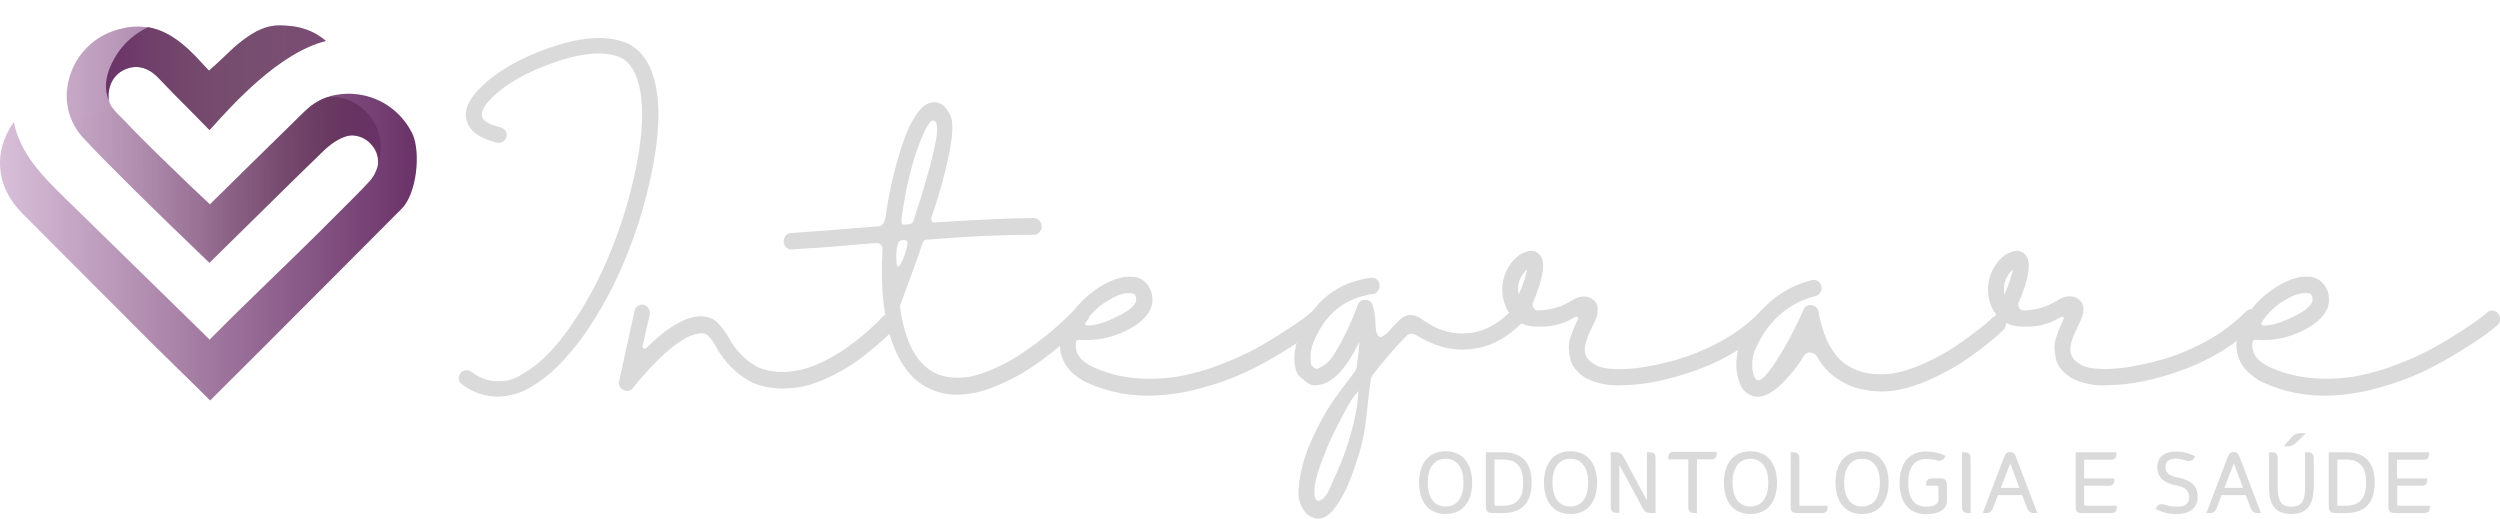 <?xml version="1.0" encoding="utf-8"?>
<!-- Generator: Adobe Illustrator 25.1.0, SVG Export Plug-In . SVG Version: 6.00 Build 0)  -->
<svg version="1.1" id="Camada_1" xmlns="http://www.w3.org/2000/svg" xmlns:xlink="http://www.w3.org/1999/xlink" x="0px" y="0px"
	 viewBox="0 0 1299.1 269.6" style="enable-background:new 0 0 1299.1 269.6;" xml:space="preserve">
<style type="text/css">
	.st0{fill:#DADADA;}
	.st1{fill:url(#SVGID_1_);}
	.st2{clip-path:url(#SVGID_3_);}
	.st3{fill:url(#SVGID_4_);}
	.st4{fill:url(#SVGID_5_);}
</style>
<g id="Camada_1-2">
	<path class="st0" d="M276,201c-5.2,3.3-11.3,5-17.5,5.1c-6.6,0-13-2.3-18.3-6.3c-1.3-0.7-2-2.2-1.8-3.7c0.1-1.5,1.1-2.9,2.5-3.4
		c1.4-0.6,3-0.4,4.2,0.6c3.8,3,8.5,4.7,13.3,4.8c4.8,0.2,9.5-1.2,13.5-4c8.4-4.7,16.7-13.1,24.9-25c8.3-12.1,15.2-25.1,20.7-38.8
		c5.6-13.8,9.9-28.1,12.9-42.7c3-14.6,3.9-26.9,2.8-37c-1.6-12.4-5.9-19.6-13.1-21.6c-8.2-2.4-19.1-1.2-32.6,3.6
		s-24.1,10.7-31.5,17.8c-4.4,4.3-6.2,7.7-5.5,10.2c0.6,2.3,3.8,4.1,9.6,5.6c1.1,0.3,2,0.9,2.6,1.8c0.6,0.9,0.7,2,0.5,3
		c-0.2,1.1-0.9,2-1.9,2.6c-1,0.6-2.1,0.8-3.2,0.5c-8.9-2.2-14.1-6-15.6-11.4c-1.6-5.5,1.1-11.4,7.9-17.9c8.5-8.1,20.2-14.8,35.2-20
		c14.9-5.2,27.3-6.4,37.1-3.5c10.6,3.1,16.9,12.6,18.9,28.4c1.3,10.8,0.3,23.9-2.8,39.2c-3.1,15.4-7.6,30.4-13.6,45
		c-5.8,14.3-13.2,28-22.1,40.7C294.1,187,285.1,195.9,276,201z"/>
	<path class="st0" d="M461.9,163.1c1.1,0,2.2,0.4,3,1.1c1.7,1.6,1.8,4.4,0.2,6.1c-0.6,0.8-1.5,1.8-2.7,3s-3.3,3.2-6.5,5.9
		s-6.4,5.3-9.6,7.7c-3.8,2.7-7.7,5.2-11.9,7.3c-4.4,2.4-9,4.3-13.8,5.8c-4.8,1.4-9.7,2-14.7,1.9c-5.2-0.1-10.2-1.1-15-3.1
		c-8.1-4.2-14.7-10.8-19-18.9c-0.2-0.5-0.4-0.9-0.7-1.3c-0.5-0.8-0.9-1.4-1.3-1.9s-0.8-1.1-1.4-1.7c-0.5-0.6-1.2-1.1-1.9-1.5
		c-0.7-0.3-1.4-0.4-2.1-0.3c-8.4,0.2-20.3,9.7-35.6,28.4c-1.1,1.6-3.3,2-5,1c-1.9-0.8-2.8-2.9-2.1-4.8l7.9-36.2
		c0.2-1.1,0.9-2,1.8-2.6c0.9-0.6,2.1-0.9,3.1-0.6c1.1,0.3,2,1,2.5,2c0.6,1,0.8,2.1,0.5,3.2l-3.7,16.2c-0.1,0.5,0.1,1,0.6,1.2
		c0.5,0.3,1.1,0.2,1.4-0.2c11.7-11.5,21.5-17,29.4-16.4c3.3,0.2,6.4,1.7,8.5,4.3c1.8,2,3.4,4.1,4.7,6.4c3.4,6.6,8.6,12,15.1,15.6
		c3.2,1.4,6.7,2.3,10.2,2.5c3.4,0.2,6.8,0,10.1-0.6c3.4-0.6,6.7-1.6,9.8-2.9c3.2-1.3,6.3-2.8,9.2-4.5c2.8-1.6,5.6-3.4,8.3-5.4
		c2.8-2,5.1-3.8,7-5.4s3.7-3.3,5.5-4.9s3-2.8,3.5-3.4s1-1.1,1.3-1.5C459.7,163.6,460.8,163.1,461.9,163.1z"/>
	<path class="st0" d="M562,159.2c1.1,0,2.2,0.4,3,1.2c0.8,0.8,1.3,1.9,1.2,3c0,1.2-0.4,2.3-1.2,3.1c-1.2,1.3-2.7,3-4.7,4.9
		s-5.5,5-10.7,9.3c-4.9,4.1-10.1,7.9-15.5,11.4c-5.6,3.6-11.6,6.6-17.8,9c-6,2.5-12.5,3.9-19,4c-4.4,0-8.7-0.8-12.8-2.5
		c-9.4-3.7-16.4-12-20.9-24.8c-4.5-12.8-6.2-29.1-5-48.7c-0.1-0.8-0.5-1.6-1.1-2.1c-0.6-0.5-1.4-0.8-2.2-0.7
		c-4.4,0.3-8.9,0.7-13.5,1.1l-12,1c-3.3,0.3-6.4,0.5-9.2,0.6c-2.8,0.2-4.9,0.3-6.4,0.4s-2.2,0.2-2.4,0.2h-0.3
		c-1.1,0.1-2.2-0.3-3-1.1c-0.8-0.8-1.3-1.9-1.3-3c0-1.1,0.4-2.2,1.1-3.1c0.7-0.9,1.7-1.3,2.8-1.3c0.1,0,1,0,2.5-0.2l6.7-0.5l9.6-0.7
		l12.5-1c4.8-0.4,9.5-0.7,14.2-1.1c1.9-0.2,3-1.8,3.5-4.6c1-6.8,2.2-13.5,3.7-19.9s3.3-12.7,5.3-18.6c1.6-5.2,3.9-10.1,6.8-14.6
		c2.6-3.9,5.2-6.1,8-6.6c4.2-0.8,7.5,1.4,9.9,6.6c1.6,3.3,1.4,9.8-0.5,19.5c-2.3,11.2-5.3,22.2-9.1,33c-0.3,0.6-0.4,1.3-0.2,2
		c0.1,0.4,0.3,0.7,0.5,1c0.2,0.2,0.5,0.3,0.8,0.2c24-1.5,41.3-2.3,51.9-2.3c1.1,0,2.2,0.5,2.9,1.3c1.6,1.7,1.6,4.4,0,6.1
		c-0.7,0.9-1.8,1.3-2.9,1.3c-16.4,0-34.6,0.8-54.8,2.5c-0.7-0.1-1.4,0.1-2,0.3c-0.5,0.4-0.8,0.9-1,1.5c-2.6,8-6.6,18.9-11.8,32.7
		c2.6,19.4,9.2,31.2,19.8,35.5c3.2,1.2,6.5,1.8,9.9,1.8c3.5,0,7.1-0.5,10.5-1.5c3.7-1.1,7.2-2.5,10.7-4.1c3.5-1.7,7-3.5,10.3-5.6
		c3.1-2,6.3-4.2,9.5-6.6s5.9-4.5,8.2-6.5c2.3-1.9,4.4-3.9,6.5-5.8l4.2-4.1c0.8-0.8,1.3-1.3,1.7-1.6
		C559.8,159.7,560.9,159.2,562,159.2z M466.6,138.5c0.9,0,2.1-2,3.5-6.1c1.4-4.1,1.8-6.5,1.2-7.2c-1.3-0.8-2.9-0.6-4.1,0.3
		c-0.5,0.6-0.9,1.9-1.2,4c-0.3,2-0.3,4.1-0.2,6.1C465.9,137.6,466.2,138.5,466.6,138.5z M468.6,112.9c-0.4,2.5-0.1,3.8,1.1,3.8
		c0.8,0,1.7-0.1,2.5-0.2c1.6-0.1,2.5-1,2.8-2.8c9.5-29.2,13.4-45.8,11.5-49.8c-0.2-0.6-0.6-1.1-1.3-1.2c-0.6-0.2-1.2,0-1.6,0.4
		c-2.4,2.7-5.1,8.8-8.2,18.2C472.3,91.5,470,102.1,468.6,112.9L468.6,112.9z"/>
	<path class="st0" d="M684.2,161.4c1.1,0.1,2.1,0.7,2.8,1.6c0.7,0.9,1.1,2.1,0.9,3.2c-0.1,1.2-0.6,2.3-1.6,3
		c-1.6,1.3-3.5,2.9-5.8,4.6s-6.8,4.7-13.4,8.8c-6.4,4-13,7.6-19.8,10.8c-7.6,3.5-15.6,6.3-23.7,8.4c-8.6,2.4-17.5,3.7-26.4,3.8
		c-10.6,0.1-21.1-1.9-30.8-6.1c-2.9-1.1-5.5-2.7-7.9-4.7c-1.9-1.5-3.5-3.3-4.8-5.3c-1-1.7-1.8-3.5-2.3-5.4c-0.4-1.6-0.6-3.3-0.6-5
		c0.1-1.4,0.2-2.9,0.5-4.3c1.2-5.1,3.9-10.2,8.2-15.3c4-4.8,8.9-8.8,14.4-11.8c5.3-2.9,10-4.2,14.2-3.9c2.8,0,5.4,1.1,7.3,3.1
		c2,2.1,3.2,4.8,3.4,7.7c0.5,5.3-2.3,10-8.5,14.3c-8.6,5.7-18.9,8.4-29.3,7.7c-0.5-0.1-1,0-1.4,0.3c-0.4,0.3-0.6,0.8-0.5,1.3
		c-0.7,5.6,2.7,10,10.4,13.2c7,3,14.4,4.7,22,5.2c7.4,0.5,14.7,0.1,22-1.2c7.2-1.4,14.2-3.4,21-6.1c6.3-2.4,12.4-5.1,18.3-8.3
		c5.1-2.8,10-5.8,14.8-8.9c4.8-3.1,8-5.3,9.8-6.7c1.7-1.3,3-2.3,3.7-3C681.9,161.6,683.1,161.2,684.2,161.4z M564.6,166.5
		c-1.4,2-0.8,2.9,1.7,2.6c4.4-0.3,10-2.3,16.8-5.9c1-0.7,1.9-1.2,2.7-1.6c3.2-2.3,4.8-4.4,4.6-6.2c0-0.9-0.3-1.7-0.8-2.4
		c-0.6-0.4-1.3-0.7-2-0.7c-3.3-0.2-7.2,1-11.7,3.8C571.5,158.6,567.6,162.2,564.6,166.5L564.6,166.5z"/>
	<path class="st0" d="M790.5,162c0.8,0.8,1.3,1.9,1.3,3c0.1,1.1-0.3,2.2-1.2,3c-7.6,7.4-15.5,12.2-26.2,13.4s-19.4-1.8-28.4-7.2
		c-2-1.2-3.7-1.1-5.3,0.5c-6.1,6.3-11.9,13-17.3,20c-0.5,0.6-0.9,1.4-1,2.2c-2.5,15.9-2,26.2-6.5,39.8c-2.2,6.9-4.4,13.9-7.9,20.3
		c-2.5,4.7-7.3,13-13.5,12.5c-2.5-0.3-4.8-1.5-6.4-3.5c-2.8-3.5-3.7-8.1-3.3-12.4c1-11.4,4.5-21.1,10.6-32.9s10-16,18.6-27.6
		c0.5-0.7,0.9-1.6,1-2.5c0.6-4.4,1.2-8.8,1.4-13.1c-4,8.3-10.6,19.8-19.5,22.2c-6.2,1.7-7.8-0.9-11.6-4.2c-1.6-1.4-2.1-3.8-2.5-6.1
		c-0.3-2.6-0.3-5.1,0.2-7.7c0.5-2.7,1.2-5.3,2.3-7.8c3.3-8,7.7-14.9,14.5-20.3s14.1-8,22.6-9.3c1.1-0.1,2.2,0.2,3.1,1
		c0.9,0.7,1.4,1.8,1.4,2.9c0.1,1.1-0.3,2.3-1,3.2c-0.7,0.9-1.7,1.4-2.8,1.4c-6.9,1.1-12.8,3.3-18.3,7.7s-9,9.9-11.8,16.3
		c-1.9,4.1-2.5,8.6-1.6,13c1.3,0.7,1.7,2.4,3.7,1.6c5.2-2.1,7.4-5.9,10.6-11.4c3.8-6.8,7.1-14,9.8-21.4c0.5-1.7,2-2.8,3.8-2.8
		c1.7-0.1,3.3,1,3.9,2.6c1.1,3.4,1.6,6.9,1.6,10.5c0,1,0.1,2,0.3,3c0.1,0.9,0.5,1.7,1,2.5c0.7,0.7,1,1.1,2.3,0.4
		c1.5-0.8,2.8-1.9,3.8-3.3c0.8-0.9,3.7-4,5.4-5.6c0.8-0.8,3.3-2.3,5.2-2.2c2,0,3.9,0.7,5.5,1.8c7.3,5.3,14.5,8.3,23.7,7.7
		s16-4.7,22.6-11c0.7-0.8,1.7-1.3,2.8-1.4C788.6,160.8,789.7,161.2,790.5,162z M692.2,251.1c0.4-1,0.8-1.8,1.1-2.6
		c2.2-4.6,4.1-9.2,5.8-14c3.4-10.1,6.3-20.6,6.8-31.3c-4.2,4.6-6.7,9.9-9.5,15.3c-2.8,5.2-5.4,10.6-7.6,16.1
		c-3.7,9.1-5.6,15.6-5.7,19.4c0,1.8-0.5,7.3,2.8,6C688.8,259,690.8,254.6,692.2,251.1z"/>
	<path class="st0" d="M917.5,160.7c1.1,0,2.2,0.5,2.9,1.3c0.8,0.8,1.2,1.9,1.2,3c0,1.1-0.5,2.2-1.3,3.1
		c-10.2,10.3-22.7,18.3-37.6,23.8s-28.5,8.3-40.9,8.3c-6,0.3-11.9-0.9-17.3-3.5c-2.2-1.2-4.2-2.9-5.8-4.8c-1.4-1.6-2.4-3.6-2.8-5.7
		c-0.4-1.8-0.6-3.6-0.7-5.5c0-1.9,0.3-3.9,1-5.7c0.7-2.1,1.3-3.8,1.8-4.9s1.1-2.6,2-4.4c0.3-0.6,0-1-0.8-1.1
		c-0.6,0.1-1.2,0.3-1.7,0.7c-5.6,3.3-12.1,4.8-18.6,4.4c-3,0.1-6-0.5-8.7-1.8c-1.1,0.3-2.2,0.2-3.2-0.3c-1.6-0.8-2.5-2.5-2.2-4.3
		c-1.6-2-2.7-4.3-3.3-6.7c-1.3-4.4-1.1-9,0.3-13.3c1.4-4.3,4.1-8.1,7.7-10.8c4.4-2.7,7.9-2.9,10.4-0.3c3.5,3.4,2.3,11.9-3.5,25.5
		c-0.2,0.8,0,1.6,0.5,2.2c0.3,0.8,1,1.3,1.9,1.4c6.1,0,12-1.6,17.2-4.7c1.2-0.8,2.5-1.4,3.8-2c1.2-0.4,2.5-0.6,3.8-0.5
		c1.6,0.1,3.2,0.7,4.4,1.7c1.3,1,2.1,2.6,2.2,4.3c0.1,1.5-0.1,3.1-0.5,4.5c-0.5,1.3-1.2,3-2.3,5.2c-2.6,5.1-3.9,9.1-3.9,12.1
		s1.8,5.6,5.3,7.6c2.1,1.3,5.5,2.1,10.2,2.3c5.6,0.2,11.2-0.3,16.7-1.3c6.7-1.2,13.3-2.8,19.8-4.9c7.2-2.4,14.2-5.6,20.8-9.4
		c6.7-3.9,12.8-8.6,18.3-14.1C915.3,161.1,916.4,160.7,917.5,160.7z M789.2,153c1.9-4.2,3.4-8.5,4.4-13
		C789.8,143.2,788.1,148.2,789.2,153z"/>
	<path class="st0" d="M1038.6,163.9c1.1,0,2.1,0.5,2.8,1.4c0.7,0.9,1.1,2,1,3.1c0,1.1-0.5,2.2-1.3,3c-0.9,0.9-2.2,2-3.7,3.4
		s-4.3,3.6-8.3,6.7c-3.9,3-7.9,5.8-12.1,8.4c-4.7,2.8-9.5,5.3-14.5,7.5c-5.1,2.3-10.5,4.1-16,5.2c-5.4,1-10.8,1.1-16.2,0.2
		c-5.6-0.8-10.9-2.8-15.6-6c-4.4-2.9-8-6.9-10.5-11.5c-0.7-1.3-2-2.1-3.4-2.1c-1.4-0.2-2.8,0.6-3.5,1.8c-3.3,5.5-7.4,10.5-12,15
		c-4.4,4.1-8.4,6.1-12,6.2h-0.2c-1.9-0.1-3.7-0.8-5.3-1.9c-1.6-1.1-2.8-2.7-3.5-4.5c-3.2-7.8-2.6-16.6,1.4-24
		c3.4-7.4,8.3-14,14.5-19.3c6.1-5.2,13.4-9,21.2-10.9c1.4-0.5,3,0,4,1.1c1.1,1.1,1.5,2.7,1,4.2c-0.4,1.5-1.6,2.6-3.1,3
		c-6.6,1.6-12.6,4.7-17.8,9.1c-5.3,4.5-9.5,10.1-12.3,16.4c-2.9,5-3.5,11-1.6,16.4c0.6,1.1,1.1,1.6,1.4,1.6
		c1.7,1.2,5.2-2.3,10.3-10.3c5.3-8.3,9.9-17,13.8-26c0.6-1.8,2.5-2.9,4.4-2.5c1.9,0.2,3.3,1.7,3.5,3.6c0.1,0.5,0.2,1.3,0.4,2.2
		c0.4,1.7,0.8,3.4,1.3,5.1c0.7,2.4,1.5,4.7,2.5,7c1.1,2.5,2.5,4.8,4.1,7c1.6,2.3,3.6,4.3,5.8,5.8c4,2.7,8.6,4.4,13.5,4.9
		c4.8,0.6,9.6,0.3,14.3-0.8c5-1.2,9.8-3,14.4-5.2c4.5-2.1,8.9-4.5,13.1-7.1c3.7-2.4,7.3-5,10.9-7.7c3.6-2.7,6-4.7,7.3-5.8
		c1.3-1.1,2.3-2.1,2.9-2.7C1036.5,164.2,1037.5,163.8,1038.6,163.9z"/>
	<path class="st0" d="M1169.9,160.7c1.1,0,2.2,0.5,2.9,1.3c0.8,0.8,1.2,1.9,1.2,3c0,1.1-0.5,2.2-1.3,3.1
		c-10.2,10.3-22.7,18.2-37.6,23.8c-14.9,5.5-28.5,8.3-40.9,8.3c-6,0.3-11.9-0.9-17.3-3.5c-2.2-1.2-4.2-2.9-5.8-4.8
		c-1.4-1.6-2.4-3.6-2.8-5.7c-0.4-1.8-0.6-3.6-0.7-5.5c0-1.9,0.3-3.9,1-5.7c0.7-2.1,1.3-3.8,1.8-4.9s1.1-2.6,2-4.4
		c0.3-0.6,0-1-0.8-1.1c-0.6,0.1-1.2,0.3-1.7,0.7c-5.6,3.3-12.1,4.8-18.6,4.4c-3,0.1-6-0.5-8.7-1.8c-1.1,0.3-2.2,0.2-3.2-0.3
		c-1.6-0.8-2.5-2.5-2.2-4.3c-1.6-2-2.7-4.3-3.3-6.7c-1.3-4.4-1.1-9,0.3-13.3c1.4-4.3,4.1-8.1,7.7-10.8c4.4-2.7,7.9-2.9,10.4-0.3
		c3.5,3.4,2.3,11.9-3.5,25.5c-0.2,0.8,0,1.6,0.5,2.2c0.3,0.8,1,1.3,1.9,1.4c6,0,12-1.6,17.2-4.8c1.2-0.8,2.5-1.4,3.8-2
		c1.2-0.4,2.5-0.6,3.8-0.5c1.6,0.1,3.2,0.7,4.4,1.7c1.3,1,2.1,2.6,2.2,4.3c0.1,1.5-0.1,3.1-0.6,4.5c-0.5,1.3-1.2,3-2.3,5.2
		c-2.6,5.1-3.9,9.1-3.9,12.1c0.1,3,1.8,5.6,5.3,7.6c2.1,1.3,5.5,2.1,10.2,2.3c5.6,0.2,11.2-0.3,16.7-1.3c6.7-1.2,13.3-2.8,19.8-4.9
		c7.2-2.4,14.2-5.6,20.8-9.4c6.7-3.9,12.8-8.6,18.3-14.1C1167.7,161.1,1168.8,160.7,1169.9,160.7z M1041.6,153
		c1.9-4.2,3.4-8.5,4.4-13C1042.3,143.2,1040.6,148.2,1041.6,153L1041.6,153z"/>
	<path class="st0" d="M1295.4,161.4c1.1,0.1,2.1,0.7,2.8,1.6c0.7,0.9,1.1,2,0.9,3.2c-0.1,1.2-0.6,2.3-1.6,3
		c-1.6,1.3-3.5,2.9-5.8,4.6s-6.8,4.7-13.4,8.8c-6.4,4-13,7.6-19.7,10.8c-7.6,3.5-15.6,6.3-23.7,8.4c-8.6,2.4-17.5,3.7-26.4,3.8
		c-10.6,0.1-21.1-1.9-30.8-6.1c-2.9-1.1-5.6-2.7-7.9-4.7c-1.9-1.5-3.5-3.3-4.8-5.3c-1.9-3.1-2.9-6.8-2.9-10.4
		c0.1-1.4,0.2-2.9,0.6-4.3c1.2-5.1,3.9-10.2,8.2-15.3c4-4.8,8.9-8.8,14.4-11.8c5.3-2.9,10-4.2,14.2-3.9c2.8,0,5.4,1.1,7.3,3.1
		c2,2.1,3.3,4.8,3.4,7.7c0.5,5.3-2.3,10-8.5,14.3c-8.6,5.7-18.9,8.5-29.3,7.7c-0.5-0.1-1,0-1.4,0.3c-0.4,0.3-0.6,0.8-0.5,1.3
		c-0.7,5.6,2.7,10,10.4,13.2c7,3,14.4,4.7,22,5.2c7.4,0.5,14.7,0.1,22-1.2c7.1-1.4,14.1-3.4,20.9-6.1c6.3-2.4,12.4-5.1,18.3-8.3
		c5.1-2.8,10-5.8,14.8-8.9c4.8-3.1,8-5.3,9.8-6.7c1.7-1.3,3-2.3,3.7-3C1293.1,161.6,1294.2,161.2,1295.4,161.4z M1175.9,166.5
		c-1.4,2-0.8,2.9,1.7,2.6c4.4-0.3,10-2.3,16.8-5.9c1-0.7,1.9-1.2,2.7-1.6c3.2-2.3,4.8-4.4,4.6-6.2c0-0.9-0.3-1.7-0.8-2.4
		c-0.6-0.5-1.3-0.7-2.1-0.7c-3.3-0.2-7.2,1-11.7,3.8C1182.7,158.6,1178.9,162.2,1175.9,166.5z"/>
	
		<linearGradient id="SVGID_1_" gradientUnits="userSpaceOnUse" x1="-1.178997e-02" y1="174.565" x2="216.577" y2="174.565" gradientTransform="matrix(1 0 0 -1 0 285.14)">
		<stop  offset="0" style="stop-color:#D8BFD8"/>
		<stop  offset="1" style="stop-color:#6A3268"/>
	</linearGradient>
	<path class="st1" d="M208.7,108.5c-9.1,9.1-20.8,20.8-32.9,33c-25.6,25.7-56.7,56.8-66.6,66.6c-6.1-6.1-12.4-12.2-18.5-18.2
		c-6.6-6.4-13.4-13.1-19.8-19.6c-8-8.1-16.1-16.1-24.2-24.2C35,134.4,23,122.4,11.3,110.6c-13.5-13.7-15-31.9-4.1-47.2
		c0.2,1.3,0.6,2.6,0.9,3.9c1,3.5,2.5,6.8,4.2,10c1.7,3.1,3.7,6.1,5.9,8.9c2,2.5,4.2,5.2,6.9,8c2.5,2.7,5.1,5.2,7.3,7.4
		c23,22.4,72.6,71.1,73.1,71.5l3.4,3.4l3.4-3.4c8.9-9,18.7-18.4,28.1-27.6c7.9-7.6,16-15.5,23.8-23.2l2.4-2.4
		c12-11.9,23.4-23.3,25.2-25.5c2.2-2.3,3.7-5.2,4.5-8.2c0.6-3.8-0.5-7.7-3-10.6c-2.5-3.2-6.3-5.1-10.3-5.2c-1,0-2,0.1-2.9,0.4
		c-4.1,1.1-8.3,3.8-12.8,8.3c-10.3,10-20.6,20.2-30.6,30c-9.1,9-18.4,18.2-27.9,27.5c-31.4-30.1-53.4-51.9-65.5-64.9
		c-7.5-8-10.4-19.4-7.6-30c2.8-11.7,11.3-21.3,22.6-25.4c4.3-1.6,8.9-2.5,13.5-2.5c13.8,0,24.3,9.3,33.5,19.4l3.3,3.5l3.6-3.2
		c1-1,2.1-1.9,3.1-2.9c1-1,2.2-2.1,3.3-3.1l0.9-0.9c6.4-6,12.6-10.3,17.7-12l0.2-0.1c2.7-0.9,5.6-1.4,8.4-1.3c1.5,0,3.1,0.1,4.9,0.3
		c4.7,0.4,9.3,1.8,13.5,4.1c1.9,1.1,3.6,2.3,5.2,3.7c-24.4,6-48.9,33.3-60.5,46.3c-3.7-3.8-7.5-7.6-11.1-11.3
		c-5-5-10.2-10.2-15-15.3c-2.5-2.6-6.5-6.2-12.1-6.2c-2,0-4,0.5-5.8,1.3c-3.5,1.5-6.2,4.4-7.5,8c-0.9,2.5-2,7.4,0.6,11.3
		c1.4,1.9,2.9,3.7,4.7,5.3c0.5,0.5,1.1,1.1,1.6,1.6c6.3,6.7,12.9,13.2,17.9,18.1s10.5,10.2,16.3,15.8c2.4,2.3,4.8,4.5,7.2,6.8
		l3.4,3.2l3.3-3.3c0.3-0.3,31.1-30.6,46.1-45.2c6.2-6,13.7-9,22.8-9c0.7,0,1.5,0,2.2,0.1c13.3,0.8,25.1,8.8,30.9,20.9
		C218.7,79.3,216.6,100.6,208.7,108.5z"/>
	<g>
		<defs>
			<path id="SVGID_2_" d="M183.5,48.8c-0.8,0-1.5-0.1-2.2-0.1c-9.1,0-16.5,2.9-22.8,9c-15,14.6-45.8,44.9-46.1,45.2l-3.3,3.3
				l-3.4-3.2c-2.4-2.2-4.8-4.5-7.2-6.8c-5.9-5.6-11.2-10.8-16.3-15.8S70.7,69,64.3,62.3c-0.5-0.5-1.1-1.1-1.6-1.6
				c-1.8-1.6-3.3-3.4-4.7-5.3c-2.6-3.9-1.5-8.7-0.6-11.3c1.3-3.6,4-6.5,7.5-8c1.8-0.8,3.8-1.3,5.8-1.3c5.6,0,9.6,3.5,12.1,6.2
				c4.8,5.1,10,10.3,15,15.3c3.7,3.7,7.4,7.5,11.1,11.3c11.6-13,36.1-40.3,60.5-46.3c-1.6-1.4-3.4-2.7-5.2-3.7
				c-4.2-2.3-8.7-3.7-13.5-4.1c-1.8-0.2-3.4-0.3-4.9-0.3c-2.9-0.1-5.7,0.4-8.4,1.3l-0.2,0.1c-5,1.7-11.3,6-17.7,12l-0.9,0.9
				c-1.1,1-2.2,2.1-3.3,3.1c-1,1-2.1,1.9-3.1,2.9l-3.6,3.2l-3.3-3.5C96.2,23,85.8,13.7,72,13.7c-4.6,0.1-9.2,0.9-13.5,2.5
				c-11.3,4.1-19.9,13.7-22.6,25.4c-2.8,10.6,0.1,22,7.6,30c12.1,13,34.2,34.8,65.6,64.8c9.5-9.3,18.8-18.5,27.9-27.5
				c9.9-9.8,20.2-20,30.6-30c4.6-4.4,8.8-7.1,12.8-8.3c1-0.3,1.9-0.4,2.9-0.4c4,0.1,7.8,2.1,10.3,5.2c2.5,2.9,3.6,6.8,3,10.6
				c-0.8,3.1-2.3,6-4.5,8.3c-1.8,2.2-13.2,13.6-25.2,25.5l-2.4,2.4c-7.8,7.7-15.9,15.6-23.8,23.2c-9.4,9.1-19.2,18.5-28.1,27.5
				l-3.4,3.4l-3.4-3.4c-0.5-0.5-50.1-49.2-73.1-71.5c-2.2-2.2-4.8-4.7-7.3-7.4c-2.7-2.8-5-5.5-6.9-8c-2.2-2.8-4.2-5.8-5.9-8.9
				c-1.8-3.2-3.2-6.5-4.2-10c-0.4-1.3-0.7-2.6-0.9-3.9c-10.9,15.3-9.4,33.5,4.1,47.2C23,122.4,35,134.4,46.6,146
				c8.1,8.1,16.1,16.2,24.2,24.2c6.5,6.5,13.3,13.1,19.8,19.6c6.1,6,12.4,12.1,18.5,18.2c10-9.7,41-40.9,66.6-66.6
				c12.2-12.2,23.8-23.9,32.9-33c7.9-7.9,10-29.2,5.7-38.7C208.7,57.7,196.9,49.6,183.5,48.8z"/>
		</defs>
		<clipPath id="SVGID_3_">
			<use xlink:href="#SVGID_2_"  style="overflow:visible;"/>
		</clipPath>
		<g class="st2">
			
				<linearGradient id="SVGID_4_" gradientUnits="userSpaceOnUse" x1="55.039" y1="243.767" x2="188.771" y2="243.767" gradientTransform="matrix(1 0 0 -1 0 285.14)">
				<stop  offset="0" style="stop-color:#6A3268"/>
				<stop  offset="1" style="stop-color:#3D2121;stop-opacity:0"/>
			</linearGradient>
			<path class="st3" d="M100,82.1c-11.6-3.5-21.1-13.6-31.9-18.9c-5.6-2.8-10.7-7.4-12.4-13.5c-1.6-5.6-0.1-11.8,2.5-17
				c6.2-12.9,18.9-21.4,33.2-22.2c2.2-0.1,5.3-1.4,7.3-0.3c1,0.6,1.9,1.5,2.9,2.1c1.7,0.9,4.6,0.3,6.4,0.1c5.2-0.7,9.8-3.5,14.6-5.7
				c14.9-6.9,31.6-8.5,47.5-4.5c4.9,1.2,9.8,3,13.5,6.4s6,8.7,4.8,13.6c-1.9,7.5-10.3,10.8-17.4,13.7c-14.4,6.1-27.2,15.2-37.7,26.7
				c-4.6,5-8.7,10.6-14.2,14.7S106.5,84,100,82.1z"/>
			
				<linearGradient id="SVGID_5_" gradientUnits="userSpaceOnUse" x1="41.573" y1="189.77" x2="205.186" y2="189.77" gradientTransform="matrix(1 -4.537840e-03 -4.537840e-03 -1 -6.186 291.261)">
				<stop  offset="0" style="stop-color:#422328;stop-opacity:0"/>
				<stop  offset="0.25" style="stop-color:#43232A;stop-opacity:3.000000e-02"/>
				<stop  offset="0.43" style="stop-color:#472530;stop-opacity:0.12"/>
				<stop  offset="0.6" style="stop-color:#4D273A;stop-opacity:0.27"/>
				<stop  offset="0.76" style="stop-color:#562A47;stop-opacity:0.49"/>
				<stop  offset="0.9" style="stop-color:#612F59;stop-opacity:0.77"/>
				<stop  offset="1" style="stop-color:#6A3268"/>
			</linearGradient>
			<path class="st4" d="M130,140.8c7.3-7,16.1-13.7,21.9-21.9c5.2-7.4,13.8-8.1,20.9-12.5c11.3-7,25-14.5,25.2-29.4
				c0-10.7-6.4-20.4-16.1-24.7c-9.7-4.1-19.5-1.4-27.7,4.5c-8.9,6.4-18.1,13-27.4,19c-8.4,5.4-19,8.3-28.4,5
				c-8.3-2.9-14.2-10.1-19.7-17c-2.2-2.7-4.3-6.6-7-8.8s-6.1-1.2-9-0.1l-15.4,5.3c-3.3,1.2-6.8,2.4-9.3,4.9
				c-2.9,3.1-4.1,7.4-3.4,11.6c1,6.7,5.5,11.7,10.2,16.1c5.3,5.1,10.3,10.4,15.2,15.9c9.8,10.9,19.3,22.2,30.3,32
				c6.6,6,14.8,11.7,23.6,10.2C120.3,150,125.3,145.3,130,140.8z"/>
		</g>
	</g>
	<path class="st0" d="M765,250.8c0,9.1-4.3,16.3-13.8,16.3s-13.8-7.2-13.8-16.3c0-9.1,4.3-16.3,13.8-16.3S765,241.7,765,250.8z
		 M751.2,238.4c-6.5,0-9.3,5.5-9.3,12.4s2.8,12.4,9.3,12.4s9.3-5.5,9.3-12.4S757.7,238.4,751.2,238.4L751.2,238.4z"/>
	<path class="st0" d="M776.6,266.6c-2.8,0-4.5,0-4.5-3.9V235h8.8c10.9,0,15,6.3,15,15.8c0,9.6-4.2,15.8-15,15.8H776.6z M776.6,261.9
		c0,0.9,0.2,0.9,1,0.9h3.4c8.1,0,10.5-4.9,10.5-12c0-7.1-2.4-12-10.5-12h-4.4L776.6,261.9z"/>
	<path class="st0" d="M829.9,250.8c0,9.1-4.3,16.3-13.8,16.3s-13.8-7.2-13.8-16.3c0-9.1,4.3-16.3,13.8-16.3S829.9,241.7,829.9,250.8
		z M816,238.4c-6.5,0-9.3,5.5-9.3,12.4s2.8,12.4,9.3,12.4s9.3-5.5,9.3-12.4S822.5,238.4,816,238.4z"/>
	<path class="st0" d="M860.3,266.6h-2.1c-2.7,0-3.6-0.6-4.8-2.9l-11.9-22.1v24.9c-2.8,0-4.5,0-4.5-3.3V235h2.1
		c2.7,0,3.6,0.6,4.8,2.9l11.9,22.1V235c2.8,0,4.5,0,4.5,3.3L860.3,266.6z"/>
	<path class="st0" d="M881.8,238.8v27.8c-2.8,0-4.5,0-4.5-3.3v-24.6h-10.4c0-1.8,0-3.9,2.8-3.9h22.4c0,1.8,0,3.9-2.8,3.9H881.8z"/>
	<path class="st0" d="M923.4,250.8c0,9.1-4.3,16.3-13.8,16.3s-13.8-7.2-13.8-16.3c0-9.1,4.3-16.3,13.8-16.3S923.4,241.7,923.4,250.8
		z M909.6,238.4c-6.5,0-9.3,5.5-9.3,12.4s2.8,12.4,9.3,12.4s9.3-5.5,9.3-12.4S916.1,238.4,909.6,238.4z"/>
	<path class="st0" d="M935,261.9c0,0.9,0.2,0.9,1,0.9h13.7c0,1.8,0,3.8-2.8,3.8H935c-2.8,0-4.5,0-4.5-3.3V235c2.8,0,4.5,0,4.5,3.3
		V261.9z"/>
	<path class="st0" d="M981.4,250.8c0,9.1-4.3,16.3-13.8,16.3s-13.8-7.2-13.8-16.3c0-9.1,4.3-16.3,13.8-16.3S981.4,241.7,981.4,250.8
		z M967.6,238.4c-6.5,0-9.3,5.5-9.3,12.4s2.8,12.4,9.3,12.4s9.3-5.5,9.3-12.4S974.1,238.4,967.6,238.4z"/>
	<path class="st0" d="M1006.5,252.4h-5.6c0-1.8,0-3.8,2.8-3.8h5c1.9,0,3,1.2,3,3.5v8c0,4.8-4.4,7.1-10.8,7.1
		c-9.7,0-13.8-7.2-13.8-16.3c0-9.1,4.1-16.3,13.8-16.3c3.5,0,6.9,0.8,10,2.2c-0.3,1.7-1.9,2.9-3.7,2.6c-0.2,0-0.4-0.1-0.5-0.1
		c-1.9-0.5-3.9-0.8-5.8-0.8c-6.7,0-9.3,5.2-9.3,12.4s2.6,12.4,9.3,12.4c3.6,0,6.4-1.1,6.4-3.6v-6.3
		C1007.3,252.6,1007.1,252.4,1006.5,252.4z"/>
	<path class="st0" d="M1024,266.6c-2.8,0-4.5,0-4.5-3.3V235c2.8,0,4.5,0,4.5,3.3V266.6z"/>
	<path class="st0" d="M1050.8,257.3h-12.6l-2.5,6.6c-1,2.7-2.7,2.9-5.4,2.7l11-28.8c1-2.5,1.8-2.9,3.2-2.9s2.3,0.4,3.2,2.9l11,28.8
		c-2.7,0.2-4.4,0-5.4-2.7L1050.8,257.3z M1039.7,253.5h9.7l-4.8-12.7L1039.7,253.5z"/>
	<path class="st0" d="M1078.6,263.4V235h21.2c0,1.8,0,3.9-2.8,3.9H1083v9.7h15.7c0,1.8,0,3.8-2.8,3.8H1083v9.5c0,0.9,0.2,0.9,1,0.9
		h16c0,1.8,0,3.8-2.8,3.8H1083C1080.2,266.6,1078.6,266.6,1078.6,263.4z"/>
	<path class="st0" d="M1135.8,239.3c-1.6-0.6-3.3-0.9-5-1c-3.4,0-5.5,1.3-5.5,4.4c0,2.9,1.7,4.5,6.2,5.4c6.7,1.4,10.5,3.8,10.5,10.1
		c0,5.5-3.8,8.9-10.8,8.9c-3.8,0.1-7.6-0.8-11-2.6c0.8-2.7,3-2.8,4.8-2.2c2,0.7,4.2,1,6.3,1c4.1,0,6.3-1.6,6.3-5
		c0-3.1-1.8-5.1-6.5-6c-6.8-1.3-10.1-4.3-10.1-9.5s3.6-8.2,10-8.2c3.4,0.1,6.7,0.9,9.6,2.5C1139.9,239.8,1137.4,239.8,1135.8,239.3z
		"/>
	<path class="st0" d="M1167,257.3h-12.6l-2.5,6.6c-1,2.7-2.7,2.9-5.4,2.7l11-28.8c1-2.5,1.8-2.9,3.2-2.9s2.3,0.4,3.2,2.9l11,28.8
		c-2.7,0.2-4.4,0-5.4-2.7L1167,257.3z M1155.9,253.5h9.7l-4.8-12.7L1155.9,253.5z"/>
	<path class="st0" d="M1190.6,267.1c-7.9,0-11.5-4.3-11.5-13.8V235c2.8,0,4.5,0,4.5,3.3v15.1c0,6.7,1.6,9.9,7.1,9.9s7.1-3.2,7.1-9.9
		V235c2.8,0,4.5,0,4.5,3.3v15.1C1202.1,262.8,1198.5,267.1,1190.6,267.1z M1190.8,227.2c1.7-1.9,3.2-2.3,7.4-2.1l-5,5
		c-1.8,1.8-3.6,2-6.5,1.8L1190.8,227.2z"/>
	<path class="st0" d="M1214.6,266.6c-2.8,0-4.5,0-4.5-3.9V235h8.9c10.9,0,15,6.3,15,15.8c0,9.6-4.2,15.8-15,15.8H1214.6z
		 M1214.6,261.9c0,0.9,0.2,0.9,1,0.9h3.4c8.1,0,10.5-4.9,10.5-12c0-7.1-2.4-12-10.5-12h-4.4L1214.6,261.9z"/>
	<path class="st0" d="M1241.1,263.4V235h21.2c0,1.8,0,3.9-2.8,3.9h-13.9v9.7h15.7c0,1.8,0,3.8-2.8,3.8h-12.8v9.5
		c0,0.9,0.2,0.9,1,0.9h16c0,1.8,0,3.8-2.8,3.8h-14.1C1242.8,266.6,1241.1,266.6,1241.1,263.4z"/>
</g>
</svg>
